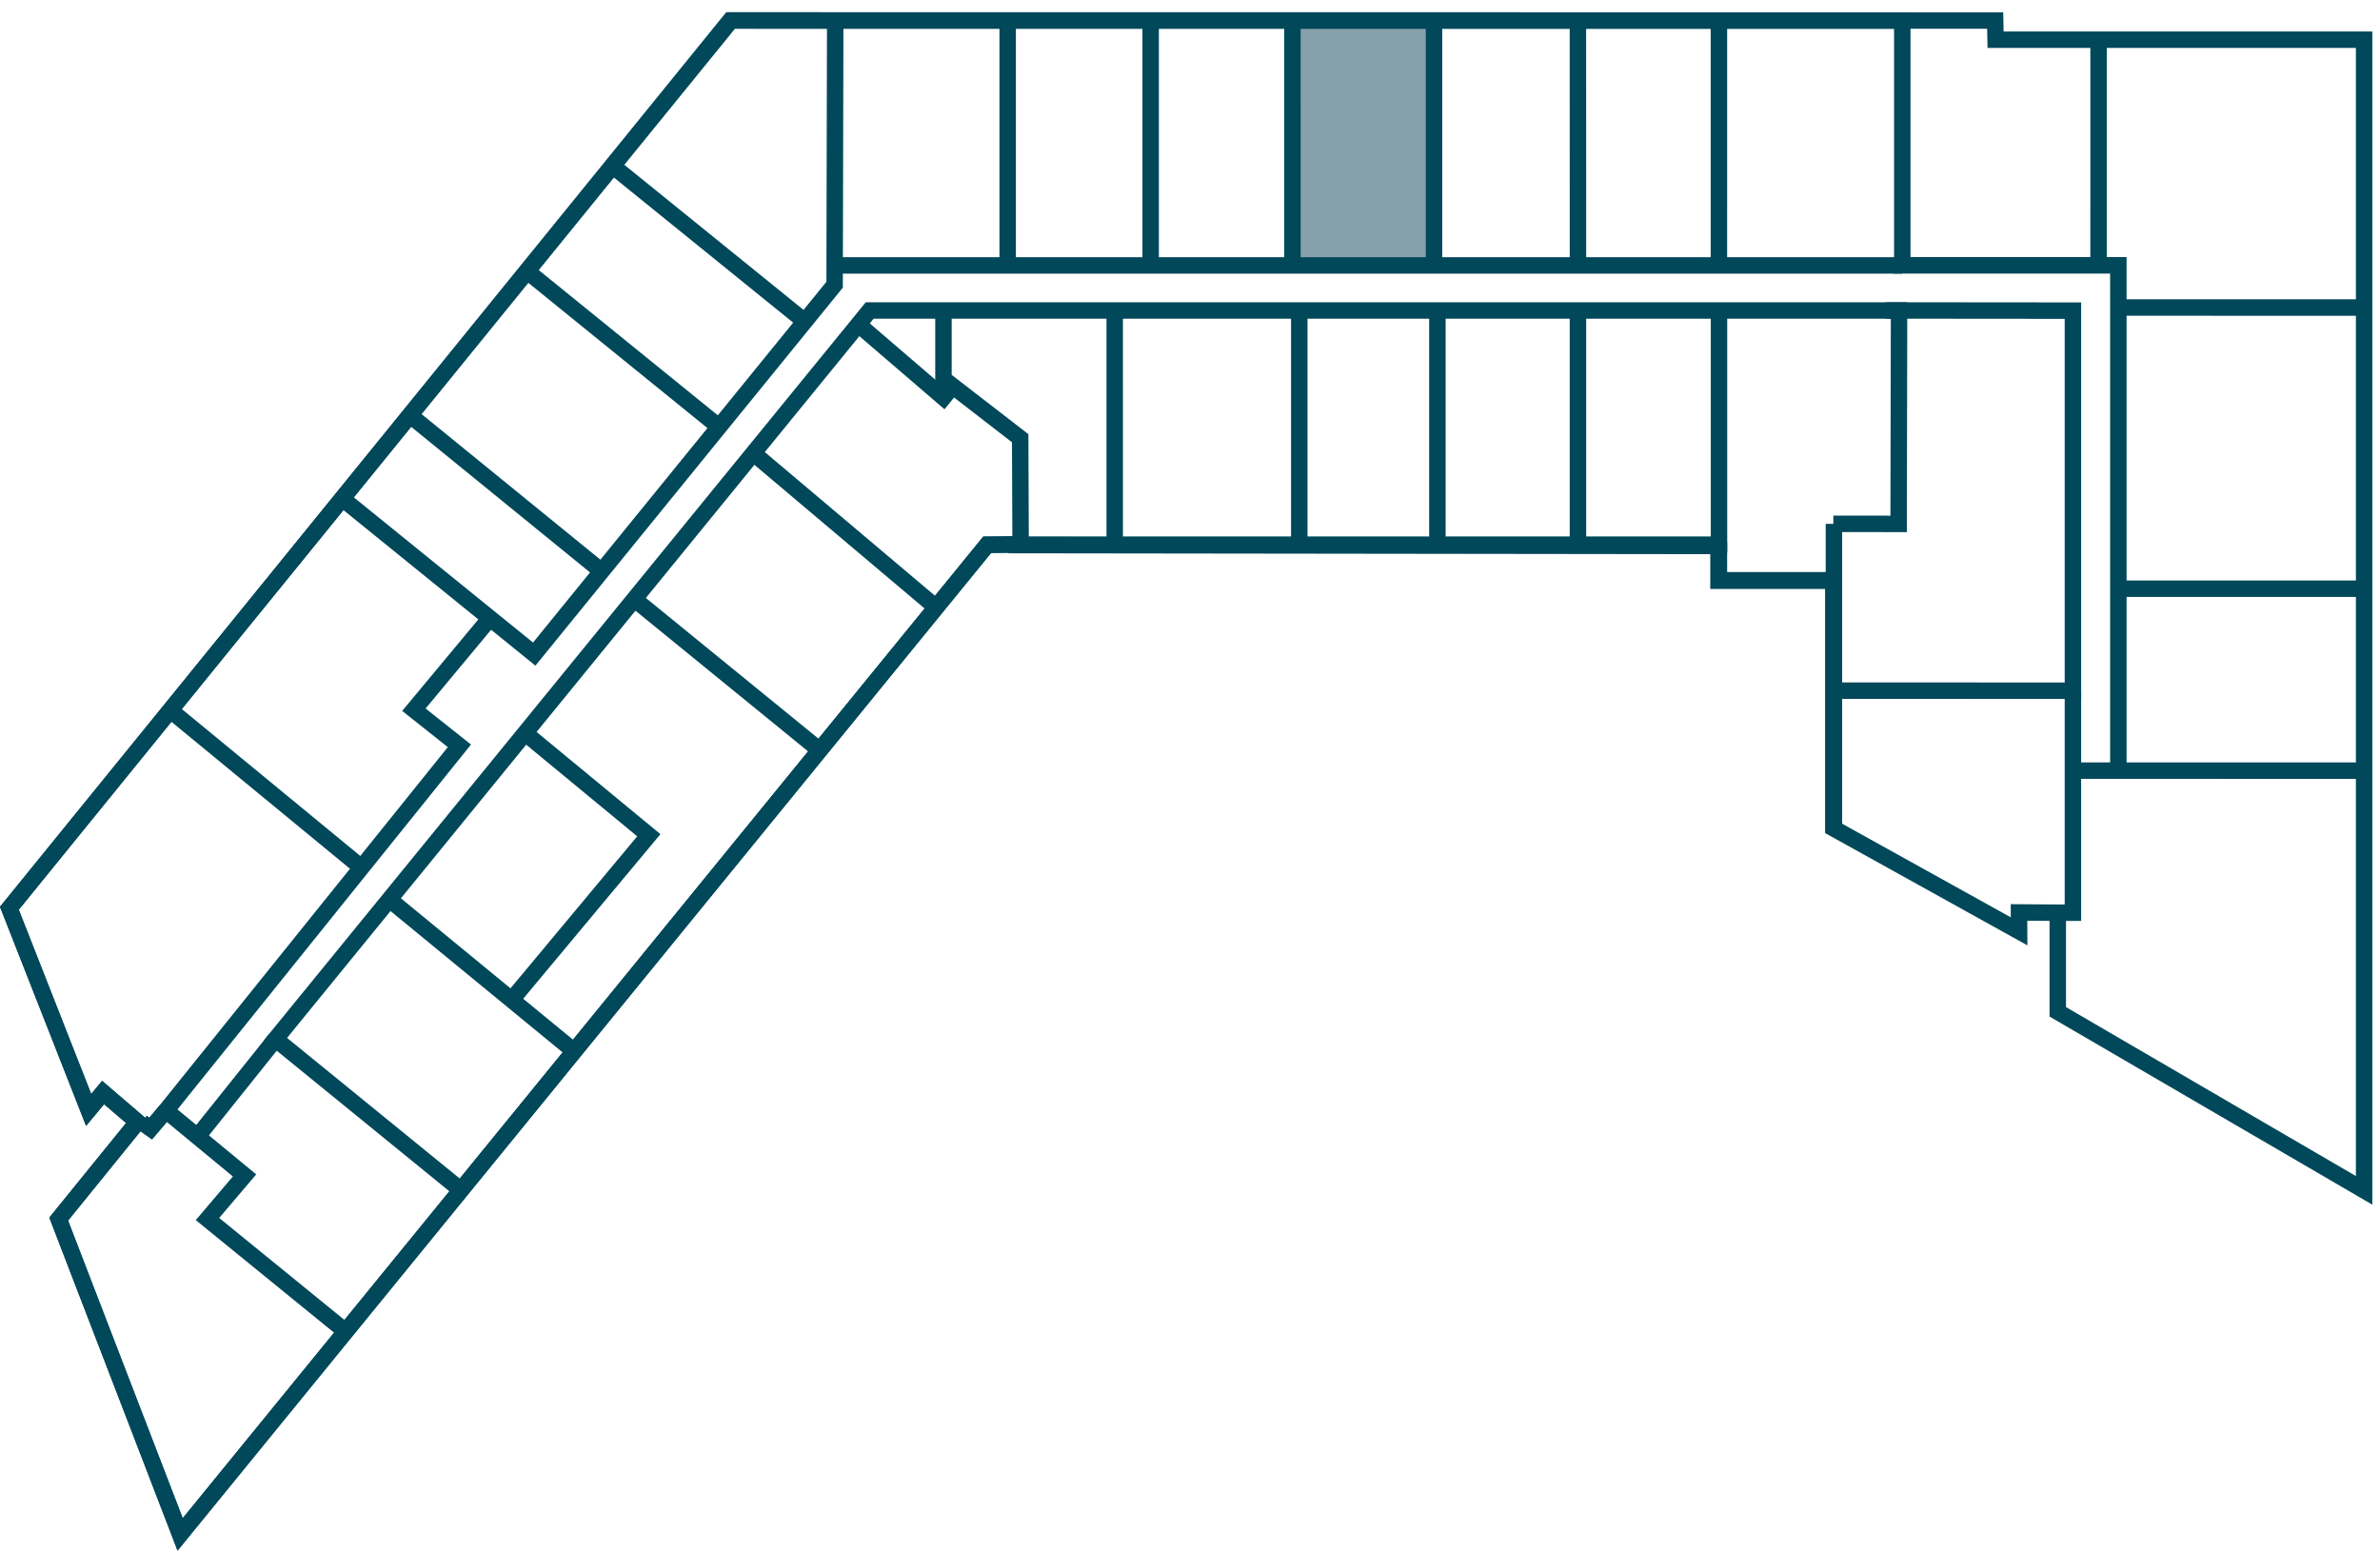 <svg xmlns="http://www.w3.org/2000/svg" viewBox="0 0 578.846 377.428"><defs><style>.cls-1{fill:#86a0ac;}.cls-2{fill:none;stroke:#00485a;stroke-miterlimit:10;stroke-width:4px;}</style></defs><title>floorplate-</title><g id="Floor_6" data-name="Floor 6"><g id="Outlines-5" data-name="Outlines"><polygon class="cls-1" points="348.766 64.522 314.335 64.531 314.332 4.989 348.766 4.871 348.766 64.522 314.335 64.531 348.766 64.522"/><polyline class="cls-2" points="124.422 243.138 157.803 203.109 127.683 178.258"/><line class="cls-2" x1="139.514" y1="255.532" x2="94.688" y2="218.721"/><line class="cls-2" x1="418.72" y1="132.765" x2="245.195" y2="132.546"/><line class="cls-2" x1="316.002" y1="75.425" x2="316.002" y2="132.864"/><line class="cls-2" x1="199.407" y1="182.477" x2="154.32" y2="145.739"/><line class="cls-2" x1="227.591" y1="147.643" x2="183.305" y2="110.268"/><polyline class="cls-2" points="119.17 150.344 100.663 172.582 111.734 181.365 40.365 270.069 59.476 285.832 50.463 296.438 84.254 323.942"/><line class="cls-2" x1="87.869" y1="210.929" x2="41.419" y2="172.708"/><line class="cls-2" x1="174.977" y1="103.888" x2="127.924" y2="65.738"/><line class="cls-2" x1="195.753" y1="78.19" x2="148.946" y2="40.305"/><line class="cls-2" x1="146.318" y1="138.914" x2="99.663" y2="100.942"/><line class="cls-2" x1="314.335" y1="64.531" x2="314.332" y2="4.989"/><line class="cls-2" x1="383.78" y1="64.516" x2="383.767" y2="4.995"/><line class="cls-2" x1="348.766" y1="64.522" x2="348.766" y2="4.871"/><line class="cls-2" x1="418.062" y1="64.522" x2="418.065" y2="4.995"/><line class="cls-2" x1="418.082" y1="134.386" x2="418.082" y2="75.694"/><line class="cls-2" x1="271.112" y1="132.354" x2="271.109" y2="75.47"/><line class="cls-2" x1="279.853" y1="64.62" x2="279.853" y2="4.983"/><line class="cls-2" x1="383.775" y1="75.499" x2="383.775" y2="132.765"/><polyline class="cls-2" points="203.136 4.7 202.989 69.237 129.931 159.061 82.985 121.032"/><polyline class="cls-2" points="445.894 127.38 461.771 127.396 461.874 75.498 211.519 75.498 67.002 252.681 112.187 289.468"/><line class="cls-2" x1="446.032" y1="201.349" x2="446.032" y2="127.388"/><line class="cls-2" x1="229.462" y1="96.672" x2="229.462" y2="75.536"/><polyline class="cls-2" points="515.21 187.408 515.21 64.522 462.658 64.522 462.658 4.995 177.581 4.969 2.291 220.877 21.544 269.893 25.08 265.669 33.435 272.846 14.275 296.464 43.842 373.132 240.07 132.496 248.223 132.323 248.125 106.564 231.728 93.892 229.462 96.672 208.626 78.782"/><polyline class="cls-2" points="446.106 167.944 504.161 167.968 504.16 75.536 458.727 75.498"/><line class="cls-2" x1="510.397" y1="64.522" x2="510.4" y2="10.005"/><line class="cls-2" x1="515.21" y1="74.785" x2="575.574" y2="74.788"/><line class="cls-2" x1="515.21" y1="143.153" x2="575.574" y2="143.156"/><line class="cls-2" x1="504.307" y1="187.405" x2="575.672" y2="187.408"/><polyline class="cls-2" points="446.034 141.105 418.064 141.102 418.064 131.877"/><line class="cls-2" x1="462.642" y1="64.545" x2="203.118" y2="64.545"/><line class="cls-2" x1="245.08" y1="4.995" x2="245.079" y2="64.526"/><polygon class="cls-2" points="43.784 373.133 240.12 132.447 417.963 132.447 417.963 141.214 445.885 141.214 445.885 201.404 491.071 226.477 491.046 221.885 500.476 221.946 500.476 246.049 574.983 289.467 574.983 9.661 485.349 9.661 485.25 4.995 177.793 4.995 2.27 220.853 21.572 269.919 25.071 265.683 33.433 272.829 14.278 296.441 43.784 373.133"/><polyline class="cls-2" points="501.36 221.946 504.16 221.946 504.161 167.968"/><line class="cls-2" x1="67.002" y1="252.681" x2="48.026" y2="276.388"/><polyline class="cls-2" points="34.498 272.924 36.638 274.438 40.365 270.069"/><line class="cls-2" x1="349.596" y1="75.279" x2="349.596" y2="132.545"/></g></g></svg>